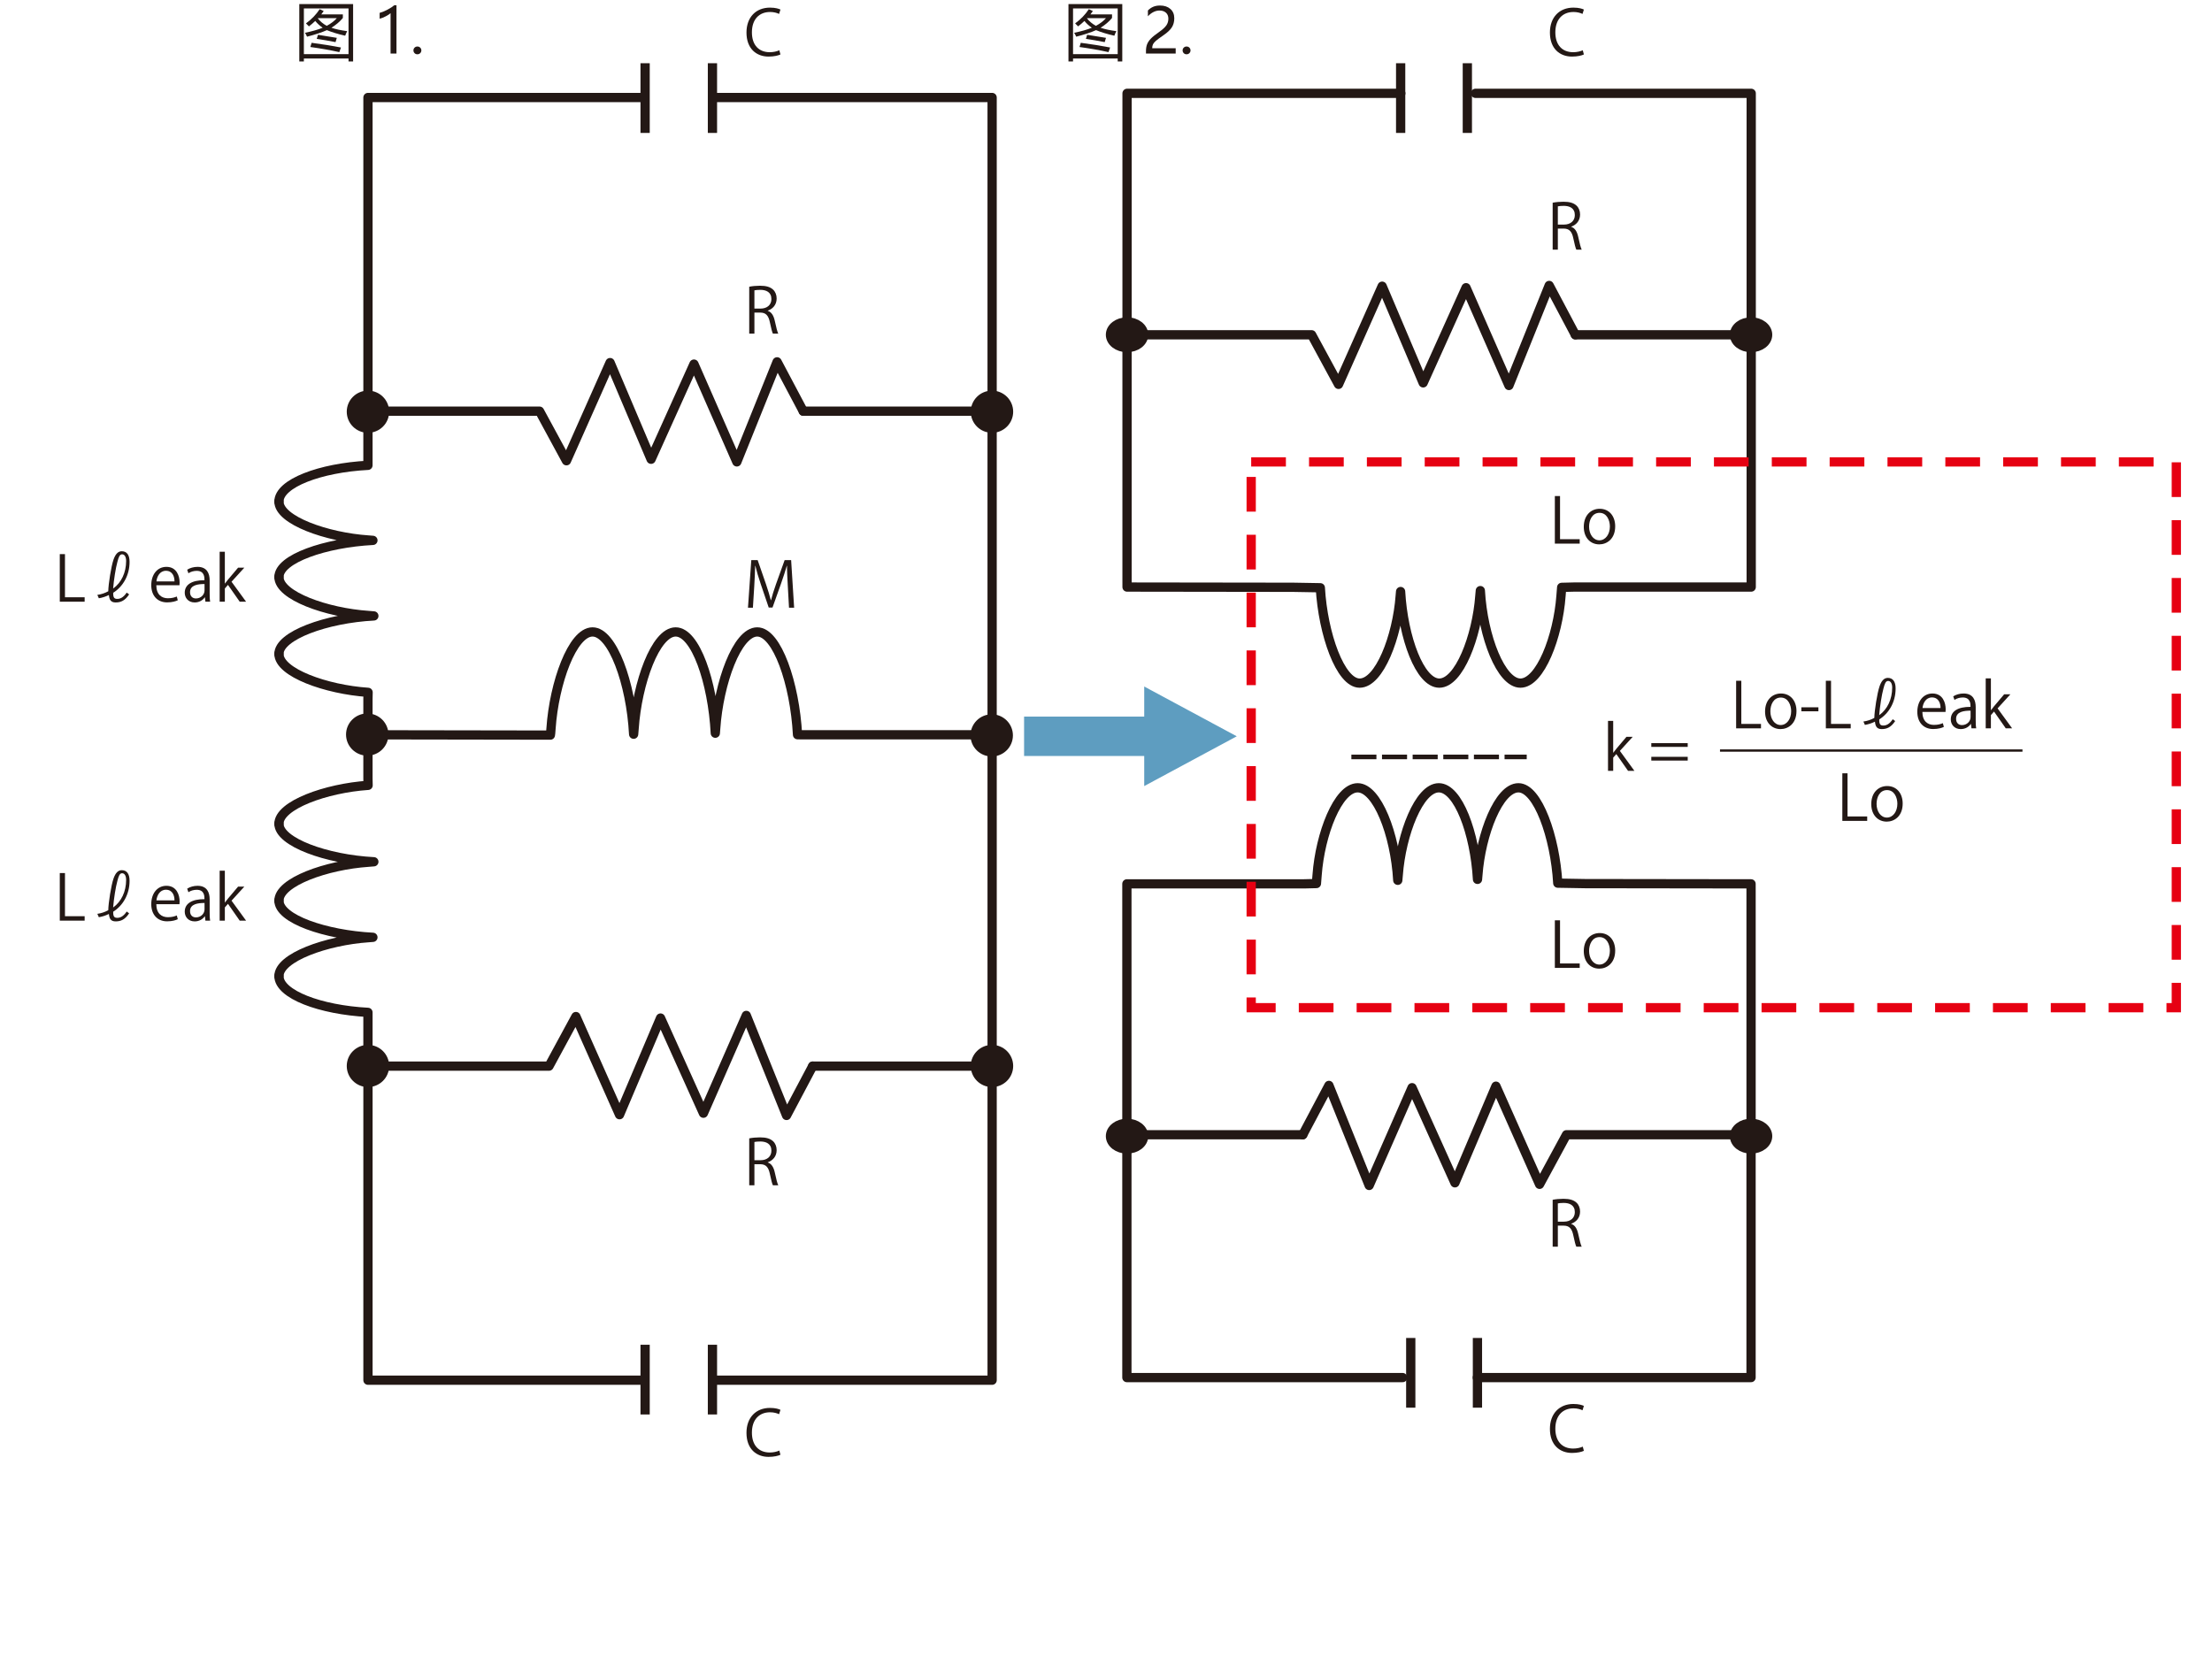 <?xml version="1.0" encoding="UTF-8"?>
<svg xmlns="http://www.w3.org/2000/svg" viewBox="0 0 955.999 726.323">
  <g id="uuid-91d0138a-116b-49b9-8ab5-bc5652473645" data-name="図">
    <ellipse cx="159.026" cy="177.96" rx="7.164" ry="7.119" style="fill: #231815; stroke: #231815; stroke-miterlimit: 10; stroke-width: 4px;"/>
    <ellipse cx="428.718" cy="177.96" rx="7.164" ry="7.119" style="fill: #231815; stroke: #231815; stroke-miterlimit: 10; stroke-width: 4px;"/>
    <line x1="278.81" y1="27.329" x2="278.81" y2="57.459" style="fill: #231815; stroke: #231815; stroke-miterlimit: 10; stroke-width: 4px;"/>
    <line x1="307.911" y1="27.329" x2="307.911" y2="57.459" style="fill: #231815; stroke: #231815; stroke-miterlimit: 10; stroke-width: 4px;"/>
    <line x1="347.151" y1="177.728" x2="420.065" y2="177.728" style="fill: none; stroke: #231815; stroke-linecap: round; stroke-linejoin: round; stroke-width: 4px;"/>
    <polyline points="157.673 177.728 233.188 177.728 244.812 199.161 263.67 156.729 281.39 198.511 299.924 157.38 318.457 199.649 335.852 156.404 347.151 177.728" style="fill: none; stroke: #231815; stroke-linecap: round; stroke-linejoin: round; stroke-width: 4px;"/>
    <line x1="585.046" y1="327.183" x2="658.833" y2="327.183" style="fill: #231815; stroke: #231815; stroke-dasharray: 0 0 8.827 4.414; stroke-linecap: square; stroke-linejoin: round; stroke-width: 2px;"/>
    <path d="M120.555,282.658c0,8.077,20.39,15.386,38.532,16.611l-.064,2.908v11.355s.007,4.085,.007,4.085l78.836,.128,.12-.851,.154-1.998c.002-.01,.003-.019,.003-.029,1.327-19.549,9.23-41.716,17.957-41.716,8.547,0,16.593,22.033,17.751,44.212l.207-2.481c1.324-19.552,9.229-41.731,17.958-41.731,8.547,0,15.972,21.595,17.131,43.774l.166-2.043c1.324-19.552,9.229-41.731,17.958-41.731,8.534,0,16.233,22.289,17.41,44.424l1.851,.043h82.252V42.142h-119.174" style="fill: none; stroke: #231815; stroke-linecap: round; stroke-linejoin: round; stroke-width: 4px;"/>
    <path d="M120.555,249.426c0,8.077,20.578,15.391,38.72,16.616l2.302,.191c-20.578,1.072-41.021,8.516-41.021,16.425" style="fill: none; stroke: #231815; stroke-linecap: round; stroke-linejoin: round; stroke-width: 4px;"/>
    <path d="M120.555,216.806c0,8.077,20.578,15.391,38.72,16.616l1.895,.153c-20.578,1.072-40.615,7.942-40.615,15.85" style="fill: none; stroke: #231815; stroke-linecap: round; stroke-linejoin: round; stroke-width: 4px;"/>
    <path d="M120.555,216.806c0-7.909,17.89-14.598,38.468-15.67v-16.03l.007-4.34V42.142h118.314" style="fill: none; stroke: #231815; stroke-linecap: round; stroke-linejoin: round; stroke-width: 4px;"/>
    <ellipse cx="159.026" cy="460.769" rx="7.164" ry="7.119" style="fill: #231815; stroke: #231815; stroke-miterlimit: 10; stroke-width: 4px;"/>
    <ellipse cx="158.715" cy="317.507" rx="7.164" ry="7.119" style="fill: #231815; stroke: #231815; stroke-miterlimit: 10; stroke-width: 4px;"/>
    <ellipse cx="428.718" cy="460.769" rx="7.164" ry="7.119" style="fill: #231815; stroke: #231815; stroke-miterlimit: 10; stroke-width: 4px;"/>
    <ellipse cx="428.605" cy="317.876" rx="7.164" ry="7.119" style="fill: #231815; stroke: #231815; stroke-miterlimit: 10; stroke-width: 4px;"/>
    <line x1="278.81" y1="611.4" x2="278.81" y2="581.269" style="fill: #231815; stroke: #231815; stroke-miterlimit: 10; stroke-width: 4px;"/>
    <line x1="307.911" y1="611.4" x2="307.911" y2="581.269" style="fill: #231815; stroke: #231815; stroke-miterlimit: 10; stroke-width: 4px;"/>
    <line x1="351.236" y1="460.831" x2="424.15" y2="460.831" style="fill: none; stroke: #231815; stroke-linecap: round; stroke-linejoin: round; stroke-width: 4px;"/>
    <polyline points="161.758 460.831 237.273 460.831 248.897 439.398 267.755 481.829 285.476 440.048 304.009 481.179 322.542 438.91 339.937 482.154 351.236 460.831" style="fill: none; stroke: #231815; stroke-linecap: round; stroke-linejoin: round; stroke-width: 4px;"/>
    <polyline points="428.785 321.112 428.785 596.586 309.611 596.586" style="fill: none; stroke: #231815; stroke-linecap: round; stroke-linejoin: round; stroke-width: 4px;"/>
    <path d="M120.555,356.071c0-8.077,20.39-15.386,38.532-16.611l-.064-2.908v-11.355s.007-4.085,.007-4.085" style="fill: none; stroke: #231815; stroke-linecap: round; stroke-linejoin: round; stroke-width: 4px;"/>
    <path d="M120.555,389.303c0-8.077,20.578-15.391,38.72-16.616l2.302-.191c-20.578-1.072-41.021-8.516-41.021-16.425" style="fill: none; stroke: #231815; stroke-linecap: round; stroke-linejoin: round; stroke-width: 4px;"/>
    <path d="M120.555,421.922c0-8.077,20.578-15.391,38.72-16.616l1.895-.153c-20.578-1.072-40.615-7.942-40.615-15.85" style="fill: none; stroke: #231815; stroke-linecap: round; stroke-linejoin: round; stroke-width: 4px;"/>
    <path d="M120.555,421.922c0,7.909,17.89,14.598,38.468,15.67v16.03l.007,4.34v138.624h118.314" style="fill: none; stroke: #231815; stroke-linecap: round; stroke-linejoin: round; stroke-width: 4px;"/>
    <g>
      <line x1="680.836" y1="144.707" x2="753.75" y2="144.707" style="fill: none; stroke: #231815; stroke-linecap: round; stroke-linejoin: round; stroke-width: 4px;"/>
      <polyline points="491.357 144.707 566.872 144.707 578.496 166.14 597.355 123.708 615.075 165.489 633.608 124.358 652.142 166.627 669.537 123.383 680.836 144.707" style="fill: none; stroke: #231815; stroke-linecap: round; stroke-linejoin: round; stroke-width: 4px;"/>
      <ellipse cx="487.094" cy="144.696" rx="7.164" ry="5.547" style="fill: #231815; stroke: #231815; stroke-miterlimit: 10; stroke-width: 4px;"/>
      <ellipse cx="756.786" cy="144.696" rx="7.164" ry="5.547" style="fill: #231815; stroke: #231815; stroke-miterlimit: 10; stroke-width: 4px;"/>
      <path d="M605.411,40.341h-118.314v107.393l-.007,3.363v90.695s0,8.797,0,8.797l.007,3.165,71.78,.099,11.752,.203c1.149,20.02,8.666,41.222,16.998,41.222,8.523,0,16.24-20.06,17.533-37.744l.162-1.848c1.131,20.06,8.38,39.591,16.725,39.591,8.523,0,16.24-20.06,17.533-37.744l.202-2.244c1.131,20.06,8.986,39.987,17.331,39.987,8.521,0,16.237-20.049,17.532-37.73,0-.009,.002-.018,.003-.026l.289-3.633,5.362-.134h76.554V40.341h-119.174" style="fill: none; stroke: #231815; stroke-linecap: round; stroke-linejoin: round; stroke-width: 4px;"/>
      <line x1="605.346" y1="27.329" x2="605.346" y2="57.459" style="fill: #231815; stroke: #231815; stroke-miterlimit: 10; stroke-width: 4px;"/>
      <line x1="634.168" y1="27.329" x2="634.168" y2="57.459" style="fill: #231815; stroke: #231815; stroke-miterlimit: 10; stroke-width: 4px;"/>
    </g>
    <line x1="563.044" y1="490.491" x2="490.13" y2="490.491" style="fill: none; stroke: #231815; stroke-linecap: round; stroke-linejoin: round; stroke-width: 4px;"/>
    <polyline points="752.522 490.491 677.007 490.491 665.383 511.924 646.525 469.492 628.804 511.273 610.271 470.142 591.738 512.411 574.342 469.167 563.044 490.491" style="fill: none; stroke: #231815; stroke-linecap: round; stroke-linejoin: round; stroke-width: 4px;"/>
    <ellipse cx="756.786" cy="491.098" rx="7.164" ry="5.547" style="fill: #231815; stroke: #231815; stroke-miterlimit: 10; stroke-width: 4px;"/>
    <ellipse cx="487.094" cy="491.098" rx="7.164" ry="5.547" style="fill: #231815; stroke: #231815; stroke-miterlimit: 10; stroke-width: 4px;"/>
    <path d="M638.468,595.453h118.314v-107.393l.007-3.363v-90.695s0-8.797,0-8.797l-.007-3.165-71.78-.099-11.752-.203c-1.149-20.02-8.666-41.222-16.998-41.222-8.523,0-16.24,20.06-17.533,37.744l-.162,1.848c-1.131-20.06-8.38-39.591-16.725-39.591-8.523,0-16.24,20.06-17.533,37.744l-.202,2.244c-1.131-20.06-8.986-39.987-17.331-39.987-8.521,0-16.237,20.049-17.532,37.73,0,.009-.002,.018-.003,.026l-.289,3.633-5.362,.134h-76.554v213.412h119.174" style="fill: none; stroke: #231815; stroke-linecap: round; stroke-linejoin: round; stroke-width: 4px;"/>
    <line x1="638.534" y1="608.465" x2="638.534" y2="578.335" style="fill: #231815; stroke: #231815; stroke-miterlimit: 10; stroke-width: 4px;"/>
    <line x1="609.711" y1="608.465" x2="609.711" y2="578.335" style="fill: #231815; stroke: #231815; stroke-miterlimit: 10; stroke-width: 4px;"/>
    <polygon points="534.509 318.264 494.517 296.748 494.517 309.753 442.594 309.753 442.594 326.774 494.517 326.774 494.517 339.78 534.509 318.264" style="fill: #5e9dc0;"/>
    <rect x="540.75" y="199.66" width="399.83" height="235.915" style="fill: none; stroke: #e60012; stroke-dasharray: 0 0 15 10; stroke-miterlimit: 10; stroke-width: 4px;"/>
  </g>
  <g id="uuid-64222d29-b280-4a9a-ba0e-dedb18b6dc69" data-name="テキスト">
    <g>
      <path d="M682.73,234.981h-10.743v-20.568h2.241v18.652h8.502v1.917Z" style="fill: #231815;"/>
      <path d="M698.066,227.504c0,5.479-3.617,7.801-6.883,7.801-3.779,0-6.694-2.834-6.694-7.585,0-5.021,3.131-7.801,6.883-7.801,4.022,0,6.694,3.077,6.694,7.585Zm-6.775-5.831c-3.185,0-4.508,3.131-4.508,5.966,0,3.266,1.809,5.911,4.454,5.911,2.672,0,4.535-2.645,4.535-5.965,0-2.618-1.269-5.912-4.481-5.912Z" style="fill: #231815;"/>
    </g>
    <path d="M679.058,98.05c1.593,.513,2.537,2.052,3.022,4.292,.648,2.969,1.107,4.778,1.512,5.561h-2.321c-.323-.594-.782-2.402-1.322-4.967-.594-2.861-1.728-4.13-4.157-4.13h-2.51v9.097h-2.241v-20.271c1.27-.27,3.051-.432,4.67-.432,2.673,0,4.427,.54,5.642,1.674,.972,.891,1.539,2.294,1.539,3.833,0,2.726-1.646,4.48-3.833,5.263v.081Zm-3.132-.972c2.861,0,4.697-1.62,4.697-4.103,0-3.05-2.295-3.995-4.805-3.995-1.215,0-2.078,.108-2.537,.216v7.882h2.645Z" style="fill: #231815;"/>
    <path d="M679.058,529.029c1.593,.514,2.537,2.052,3.022,4.292,.648,2.97,1.107,4.778,1.512,5.561h-2.321c-.323-.594-.782-2.402-1.322-4.967-.594-2.861-1.728-4.13-4.157-4.13h-2.51v9.097h-2.241v-20.271c1.27-.27,3.051-.432,4.67-.432,2.673,0,4.427,.54,5.642,1.674,.972,.891,1.539,2.294,1.539,3.833,0,2.726-1.646,4.48-3.833,5.263v.081Zm-3.132-.972c2.861,0,4.697-1.619,4.697-4.103,0-3.05-2.295-3.995-4.805-3.995-1.215,0-2.078,.108-2.537,.216v7.882h2.645Z" style="fill: #231815;"/>
    <path d="M684.538,23.538c-.945,.458-2.78,.917-5.129,.917-5.291,0-9.556-3.428-9.556-10.392,0-6.64,4.13-10.77,10.149-10.77,2.456,0,3.887,.513,4.535,.836l-.594,1.89c-.945-.459-2.268-.837-3.888-.837-4.669,0-7.854,3.131-7.854,8.8,0,5.398,2.915,8.583,7.72,8.583,1.565,0,3.104-.351,4.13-.836l.486,1.809Z" style="fill: #231815;"/>
    <path d="M337.303,23.538c-.945,.458-2.78,.917-5.129,.917-5.291,0-9.556-3.428-9.556-10.392,0-6.64,4.13-10.77,10.149-10.77,2.456,0,3.887,.513,4.535,.836l-.594,1.89c-.945-.459-2.268-.837-3.888-.837-4.669,0-7.854,3.131-7.854,8.8,0,5.398,2.915,8.583,7.72,8.583,1.565,0,3.104-.351,4.13-.836l.486,1.809Z" style="fill: #231815;"/>
    <path d="M337.303,628.813c-.945,.458-2.78,.917-5.129,.917-5.291,0-9.556-3.428-9.556-10.392,0-6.641,4.13-10.771,10.149-10.771,2.456,0,3.887,.513,4.535,.837l-.594,1.89c-.945-.459-2.268-.837-3.888-.837-4.669,0-7.854,3.131-7.854,8.8,0,5.398,2.915,8.583,7.72,8.583,1.565,0,3.104-.351,4.13-.836l.486,1.809Z" style="fill: #231815;"/>
    <path d="M331.824,134.358c1.593,.513,2.537,2.052,3.022,4.292,.648,2.969,1.107,4.778,1.512,5.561h-2.321c-.323-.594-.782-2.402-1.322-4.967-.594-2.861-1.728-4.13-4.157-4.13h-2.51v9.097h-2.241v-20.271c1.27-.27,3.051-.432,4.67-.432,2.673,0,4.427,.54,5.642,1.674,.972,.891,1.539,2.294,1.539,3.833,0,2.726-1.646,4.48-3.833,5.263v.081Zm-3.132-.972c2.861,0,4.697-1.62,4.697-4.103,0-3.05-2.295-3.995-4.805-3.995-1.215,0-2.078,.108-2.537,.216v7.882h2.645Z" style="fill: #231815;"/>
    <path d="M331.824,502.476c1.593,.514,2.537,2.052,3.022,4.292,.648,2.97,1.107,4.778,1.512,5.561h-2.321c-.323-.594-.782-2.402-1.322-4.967-.594-2.861-1.728-4.13-4.157-4.13h-2.51v9.097h-2.241v-20.271c1.27-.27,3.051-.432,4.67-.432,2.673,0,4.427,.54,5.642,1.674,.972,.891,1.539,2.294,1.539,3.833,0,2.726-1.646,4.48-3.833,5.264v.08Zm-3.132-.972c2.861,0,4.697-1.619,4.697-4.103,0-3.05-2.295-3.995-4.805-3.995-1.215,0-2.078,.108-2.537,.216v7.882h2.645Z" style="fill: #231815;"/>
    <path d="M343.214,262.679h-2.213l-.514-9.258c-.161-2.942-.378-6.749-.351-8.854h-.081c-.675,2.321-1.512,4.859-2.51,7.72l-3.672,10.311h-1.646l-3.428-10.095c-.999-2.969-1.781-5.561-2.349-7.936h-.081c-.054,2.51-.216,5.912-.404,9.07l-.567,9.042h-2.132l1.431-20.568h2.753l3.617,10.446c.863,2.564,1.538,4.75,2.078,6.883h.081c.513-2.078,1.215-4.238,2.133-6.883l3.752-10.446h2.807l1.296,20.568Z" style="fill: #231815;"/>
    <path d="M684.538,627.112c-.945,.458-2.78,.917-5.129,.917-5.291,0-9.556-3.428-9.556-10.392,0-6.641,4.13-10.771,10.149-10.771,2.456,0,3.887,.513,4.535,.837l-.594,1.89c-.945-.459-2.268-.837-3.888-.837-4.669,0-7.854,3.131-7.854,8.8,0,5.398,2.915,8.583,7.72,8.583,1.565,0,3.104-.351,4.13-.836l.486,1.809Z" style="fill: #231815;"/>
    <g>
      <path d="M682.73,418.371h-10.743v-20.568h2.241v18.652h8.502v1.916Z" style="fill: #231815;"/>
      <path d="M698.066,410.895c0,5.479-3.617,7.801-6.883,7.801-3.779,0-6.694-2.834-6.694-7.585,0-5.021,3.131-7.801,6.883-7.801,4.022,0,6.694,3.077,6.694,7.585Zm-6.775-5.831c-3.185,0-4.508,3.132-4.508,5.966,0,3.267,1.809,5.911,4.454,5.911,2.672,0,4.535-2.645,4.535-5.965,0-2.618-1.269-5.912-4.481-5.912Z" style="fill: #231815;"/>
    </g>
    <g>
      <path d="M36.584,260.084h-10.743v-20.568h2.241v18.652h8.502v1.917Z" style="fill: #231815;"/>
      <path d="M42.068,257.142c1.701-.243,3.239-.756,4.724-1.565,.055-3.158,1.242-10.743,2.268-13.686,.81-2.321,1.917-3.617,3.563-3.617,2.105,0,3.374,1.484,3.374,4.589,0,5.911-2.889,10.716-7.072,13.361-.054,2.105,.459,2.645,1.781,2.645,1.215,0,2.618-.567,4.049-2.726l1.053,.783c-1.781,2.699-3.59,3.482-5.83,3.482-2.133,0-2.727-1.242-2.915-3.212-1.431,.702-2.78,1.134-4.346,1.404l-.648-1.458Zm6.91-2.807c3.429-2.483,5.534-6.775,5.534-11.877,0-1.673-.621-2.861-1.755-2.861-1.053,0-1.484,1.214-2.024,3.293-.729,2.591-1.539,7.801-1.836,11.445h.081Z" style="fill: #231815;"/>
      <path d="M76.842,259.463c-.837,.405-2.376,.917-4.616,.917-4.292,0-6.855-3.023-6.855-7.423,0-4.616,2.591-7.936,6.559-7.936,4.535,0,5.695,4.157,5.695,6.721,0,.513-.026,.891-.054,1.242h-10.015c.027,4.076,2.349,5.615,4.994,5.615,1.836,0,2.942-.378,3.86-.756l.432,1.62Zm-1.431-8.152c.027-1.998-.81-4.589-3.698-4.589-2.699,0-3.887,2.564-4.103,4.589h7.801Z" style="fill: #231815;"/>
      <path d="M90.612,256.575c0,1.215,.027,2.483,.216,3.509h-2.051l-.216-1.89h-.081c-.756,1.161-2.268,2.213-4.347,2.213-2.807,0-4.291-2.051-4.291-4.184,0-3.536,3.077-5.453,8.529-5.426,0-1.242,0-4.049-3.347-4.049-1.269,0-2.592,.351-3.591,1.053l-.539-1.539c1.188-.783,2.834-1.242,4.48-1.242,4.157,0,5.236,2.942,5.236,5.857v5.695Zm-2.213-4.13c-2.78,0-6.263,.405-6.263,3.509,0,1.89,1.188,2.726,2.537,2.726,2.187,0,3.726-1.673,3.726-3.455v-2.78Z" style="fill: #231815;"/>
      <path d="M106.353,260.084h-2.754l-5.074-7.261-1.35,1.539v5.723h-2.24v-21.594h2.24v13.739h.054c.351-.513,.863-1.161,1.269-1.646l4.4-5.209h2.699l-5.534,6.073,6.29,8.638Z" style="fill: #231815;"/>
    </g>
    <g>
      <path d="M36.584,397.945h-10.743v-20.568h2.241v18.652h8.502v1.916Z" style="fill: #231815;"/>
      <path d="M42.068,395.003c1.701-.242,3.239-.756,4.724-1.565,.055-3.158,1.242-10.743,2.268-13.686,.81-2.321,1.917-3.617,3.563-3.617,2.105,0,3.374,1.484,3.374,4.589,0,5.911-2.889,10.716-7.072,13.362-.054,2.105,.459,2.645,1.781,2.645,1.215,0,2.618-.566,4.049-2.726l1.053,.782c-1.781,2.699-3.59,3.482-5.83,3.482-2.133,0-2.727-1.242-2.915-3.212-1.431,.701-2.78,1.134-4.346,1.403l-.648-1.458Zm6.91-2.807c3.429-2.484,5.534-6.775,5.534-11.877,0-1.673-.621-2.861-1.755-2.861-1.053,0-1.484,1.214-2.024,3.293-.729,2.591-1.539,7.801-1.836,11.445h.081Z" style="fill: #231815;"/>
      <path d="M76.842,397.325c-.837,.404-2.376,.917-4.616,.917-4.292,0-6.855-3.022-6.855-7.423,0-4.616,2.591-7.936,6.559-7.936,4.535,0,5.695,4.157,5.695,6.721,0,.513-.026,.891-.054,1.242h-10.015c.027,4.075,2.349,5.614,4.994,5.614,1.836,0,2.942-.378,3.86-.756l.432,1.62Zm-1.431-8.152c.027-1.998-.81-4.589-3.698-4.589-2.699,0-3.887,2.564-4.103,4.589h7.801Z" style="fill: #231815;"/>
      <path d="M90.612,394.437c0,1.215,.027,2.483,.216,3.509h-2.051l-.216-1.89h-.081c-.756,1.161-2.268,2.214-4.347,2.214-2.807,0-4.291-2.052-4.291-4.184,0-3.537,3.077-5.453,8.529-5.426,0-1.242,0-4.049-3.347-4.049-1.269,0-2.592,.351-3.591,1.053l-.539-1.539c1.188-.783,2.834-1.242,4.48-1.242,4.157,0,5.236,2.942,5.236,5.857v5.696Zm-2.213-4.13c-2.78,0-6.263,.405-6.263,3.509,0,1.89,1.188,2.727,2.537,2.727,2.187,0,3.726-1.674,3.726-3.455v-2.781Z" style="fill: #231815;"/>
      <path d="M106.353,397.945h-2.754l-5.074-7.261-1.35,1.539v5.723h-2.24v-21.594h2.24v13.739h.054c.351-.513,.863-1.161,1.269-1.646l4.4-5.209h2.699l-5.534,6.073,6.29,8.638Z" style="fill: #231815;"/>
    </g>
    <g>
      <path d="M129.353,1.753h23.256V26.565h-1.978v-1.266h-19.301v1.266h-1.978V1.753Zm21.278,1.898h-19.301V23.401h19.301V3.652Zm-18.404,6.46c2.408-1.74,4.386-3.788,5.933-6.144l1.74,.817c-.325,.483-.677,.958-1.055,1.424h9.334v1.556c-1.292,1.564-2.94,2.975-4.944,4.232,1.854,.624,4.127,1.112,6.816,1.463-.404,.791-.694,1.45-.87,1.978-3.12-.712-5.757-1.516-7.91-2.413-2.153,.967-5.01,1.912-8.569,2.834-.246-.58-.545-1.143-.896-1.688,3.085-.633,5.634-1.358,7.646-2.175-1.239-.853-2.307-1.833-3.203-2.94-.836,.8-1.745,1.582-2.729,2.347-.352-.369-.782-.8-1.292-1.292Zm1.898,10.204l.554-1.819c4.395,.58,8.622,1.257,12.683,2.03l-.712,2.004c-3.885-.861-8.06-1.6-12.524-2.215Zm2.769-3.507l.527-1.767c2.584,.387,5.3,.826,8.147,1.318l-.554,1.846c-2.883-.58-5.59-1.046-8.121-1.397Zm8.675-8.965h-8.135c-.025,.035-.053,.066-.078,.092,1.019,1.31,2.307,2.386,3.862,3.23,1.819-.976,3.27-2.083,4.351-3.322Z" style="fill: #231815;"/>
      <path d="M168.798,23.15V5.682c-.404,.404-1.088,.857-2.05,1.358-.963,.501-1.853,.853-2.67,1.055v-2.531c1.081-.299,2.236-.775,3.467-1.431,1.23-.654,2.176-1.272,2.835-1.852h.976V23.15h-2.558Z" style="fill: #231815;"/>
      <path d="M178.686,21.792c0-.475,.163-.875,.488-1.2s.729-.488,1.213-.488c.492,0,.9,.165,1.227,.495,.324,.329,.487,.727,.487,1.193,0,.457-.163,.85-.487,1.18-.326,.329-.738,.494-1.24,.494-.483,0-.885-.165-1.206-.494-.32-.33-.481-.723-.481-1.18Z" style="fill: #231815;"/>
    </g>
    <g>
      <path d="M461.778,1.753h23.256V26.565h-1.978v-1.266h-19.301v1.266h-1.978V1.753Zm21.278,1.898h-19.301V23.401h19.301V3.652Zm-18.404,6.46c2.408-1.74,4.386-3.788,5.933-6.144l1.74,.817c-.325,.483-.677,.958-1.055,1.424h9.334v1.556c-1.292,1.564-2.94,2.975-4.944,4.232,1.854,.624,4.127,1.112,6.816,1.463-.404,.791-.694,1.45-.87,1.978-3.12-.712-5.757-1.516-7.91-2.413-2.153,.967-5.01,1.912-8.569,2.834-.246-.58-.545-1.143-.896-1.688,3.085-.633,5.634-1.358,7.646-2.175-1.239-.853-2.307-1.833-3.203-2.94-.836,.8-1.745,1.582-2.729,2.347-.352-.369-.782-.8-1.292-1.292Zm1.898,10.204l.554-1.819c4.395,.58,8.622,1.257,12.683,2.03l-.712,2.004c-3.885-.861-8.06-1.6-12.524-2.215Zm2.769-3.507l.527-1.767c2.584,.387,5.3,.826,8.147,1.318l-.554,1.846c-2.883-.58-5.59-1.046-8.121-1.397Zm8.675-8.965h-8.135c-.025,.035-.053,.066-.078,.092,1.019,1.31,2.307,2.386,3.862,3.23,1.819-.976,3.27-2.083,4.351-3.322Z" style="fill: #231815;"/>
      <path d="M504.955,8.082c0-1.099-.348-1.962-1.042-2.59s-1.64-.943-2.835-.943c-.844,0-1.696,.215-2.557,.646-.862,.431-1.666,1.046-2.413,1.846v-2.505c.668-.694,1.426-1.226,2.274-1.595,.848-.369,1.843-.554,2.986-.554,1.846,0,3.33,.495,4.455,1.483,1.125,.989,1.688,2.327,1.688,4.015,0,1.503-.345,2.804-1.034,3.902-.69,1.099-1.87,2.224-3.54,3.375-1.705,1.178-2.846,2.021-3.421,2.531-.576,.51-.979,.998-1.206,1.463-.229,.466-.344,1.033-.344,1.701h10.152v2.294h-12.842v-1.015c0-1.178,.161-2.177,.481-3,.321-.821,.851-1.621,1.589-2.399,.738-.777,1.89-1.711,3.454-2.801,1.6-1.125,2.691-2.111,3.276-2.959,.584-.848,.877-1.813,.877-2.894Z" style="fill: #231815;"/>
      <path d="M511.111,21.792c0-.475,.163-.875,.488-1.2s.729-.488,1.213-.488c.492,0,.9,.165,1.227,.495,.324,.329,.487,.727,.487,1.193,0,.457-.163,.85-.487,1.18-.326,.329-.738,.494-1.24,.494-.483,0-.885-.165-1.206-.494-.32-.33-.481-.723-.481-1.18Z" style="fill: #231815;"/>
    </g>
    <g>
      <g>
        <path d="M706.381,333.207h-2.754l-5.074-7.261-1.35,1.539v5.723h-2.24v-21.594h2.24v13.739h.054c.351-.513,.863-1.161,1.269-1.646l4.4-5.209h2.699l-5.534,6.073,6.29,8.638Z" style="fill: #231815;"/>
        <path d="M729.411,322.842h-15.736v-1.62h15.736v1.62Zm0,5.912h-15.736v-1.62h15.736v1.62Z" style="fill: #231815;"/>
      </g>
      <g>
        <g>
          <path d="M761.08,314.825h-10.743v-20.568h2.241v18.652h8.502v1.917Z" style="fill: #231815;"/>
          <path d="M776.415,307.348c0,5.479-3.617,7.801-6.883,7.801-3.779,0-6.694-2.834-6.694-7.585,0-5.021,3.131-7.801,6.883-7.801,4.022,0,6.694,3.077,6.694,7.585Zm-6.775-5.831c-3.185,0-4.508,3.131-4.508,5.965,0,3.267,1.809,5.912,4.454,5.912,2.672,0,4.535-2.645,4.535-5.965,0-2.618-1.269-5.912-4.481-5.912Z" style="fill: #231815;"/>
          <path d="M778.525,305.728h7.369v1.728h-7.369v-1.728Z" style="fill: #231815;"/>
          <path d="M799.851,314.825h-10.743v-20.568h2.241v18.652h8.502v1.917Z" style="fill: #231815;"/>
          <path d="M805.334,311.882c1.701-.243,3.239-.756,4.724-1.565,.055-3.158,1.242-10.743,2.268-13.686,.81-2.321,1.917-3.617,3.563-3.617,2.105,0,3.374,1.484,3.374,4.589,0,5.911-2.889,10.716-7.072,13.361-.054,2.105,.459,2.645,1.781,2.645,1.215,0,2.618-.567,4.049-2.726l1.053,.783c-1.781,2.699-3.59,3.482-5.83,3.482-2.133,0-2.727-1.242-2.915-3.212-1.431,.702-2.78,1.134-4.346,1.404l-.648-1.458Zm6.91-2.807c3.429-2.483,5.534-6.775,5.534-11.877,0-1.673-.621-2.861-1.755-2.861-1.053,0-1.484,1.214-2.024,3.293-.729,2.591-1.539,7.801-1.836,11.445h.081Z" style="fill: #231815;"/>
          <path d="M840.109,314.204c-.837,.405-2.376,.917-4.616,.917-4.292,0-6.855-3.023-6.855-7.423,0-4.616,2.591-7.936,6.559-7.936,4.535,0,5.695,4.157,5.695,6.721,0,.513-.026,.891-.054,1.242h-10.015c.027,4.076,2.349,5.615,4.994,5.615,1.836,0,2.942-.378,3.86-.756l.432,1.62Zm-1.431-8.152c.027-1.998-.81-4.589-3.698-4.589-2.699,0-3.887,2.564-4.103,4.589h7.801Z" style="fill: #231815;"/>
          <path d="M853.878,311.315c0,1.215,.027,2.483,.216,3.509h-2.051l-.216-1.89h-.081c-.756,1.161-2.268,2.213-4.347,2.213-2.807,0-4.291-2.051-4.291-4.184,0-3.536,3.077-5.453,8.529-5.426,0-1.242,0-4.049-3.347-4.049-1.269,0-2.592,.351-3.591,1.053l-.539-1.539c1.188-.783,2.834-1.242,4.48-1.242,4.157,0,5.236,2.942,5.236,5.857v5.695Zm-2.213-4.13c-2.78,0-6.263,.405-6.263,3.509,0,1.89,1.188,2.726,2.537,2.726,2.187,0,3.726-1.673,3.726-3.455v-2.78Z" style="fill: #231815;"/>
          <path d="M869.62,314.825h-2.754l-5.074-7.261-1.35,1.539v5.723h-2.24v-21.594h2.24v13.739h.054c.351-.513,.863-1.161,1.269-1.646l4.4-5.209h2.699l-5.534,6.073,6.29,8.638Z" style="fill: #231815;"/>
          <path d="M806.979,354.825h-10.743v-20.568h2.241v18.652h8.502v1.917Z" style="fill: #231815;"/>
          <path d="M822.315,347.348c0,5.479-3.617,7.801-6.883,7.801-3.779,0-6.694-2.834-6.694-7.585,0-5.021,3.131-7.801,6.883-7.801,4.022,0,6.694,3.077,6.694,7.585Zm-6.775-5.831c-3.185,0-4.508,3.131-4.508,5.965,0,3.267,1.809,5.912,4.454,5.912,2.672,0,4.535-2.645,4.535-5.965,0-2.618-1.269-5.912-4.481-5.912Z" style="fill: #231815;"/>
        </g>
        <line x1="743.363" y1="324.424" x2="874.086" y2="324.424" style="fill: #231815; stroke: #231815; stroke-miterlimit: 10;"/>
      </g>
    </g>
  </g>
</svg>